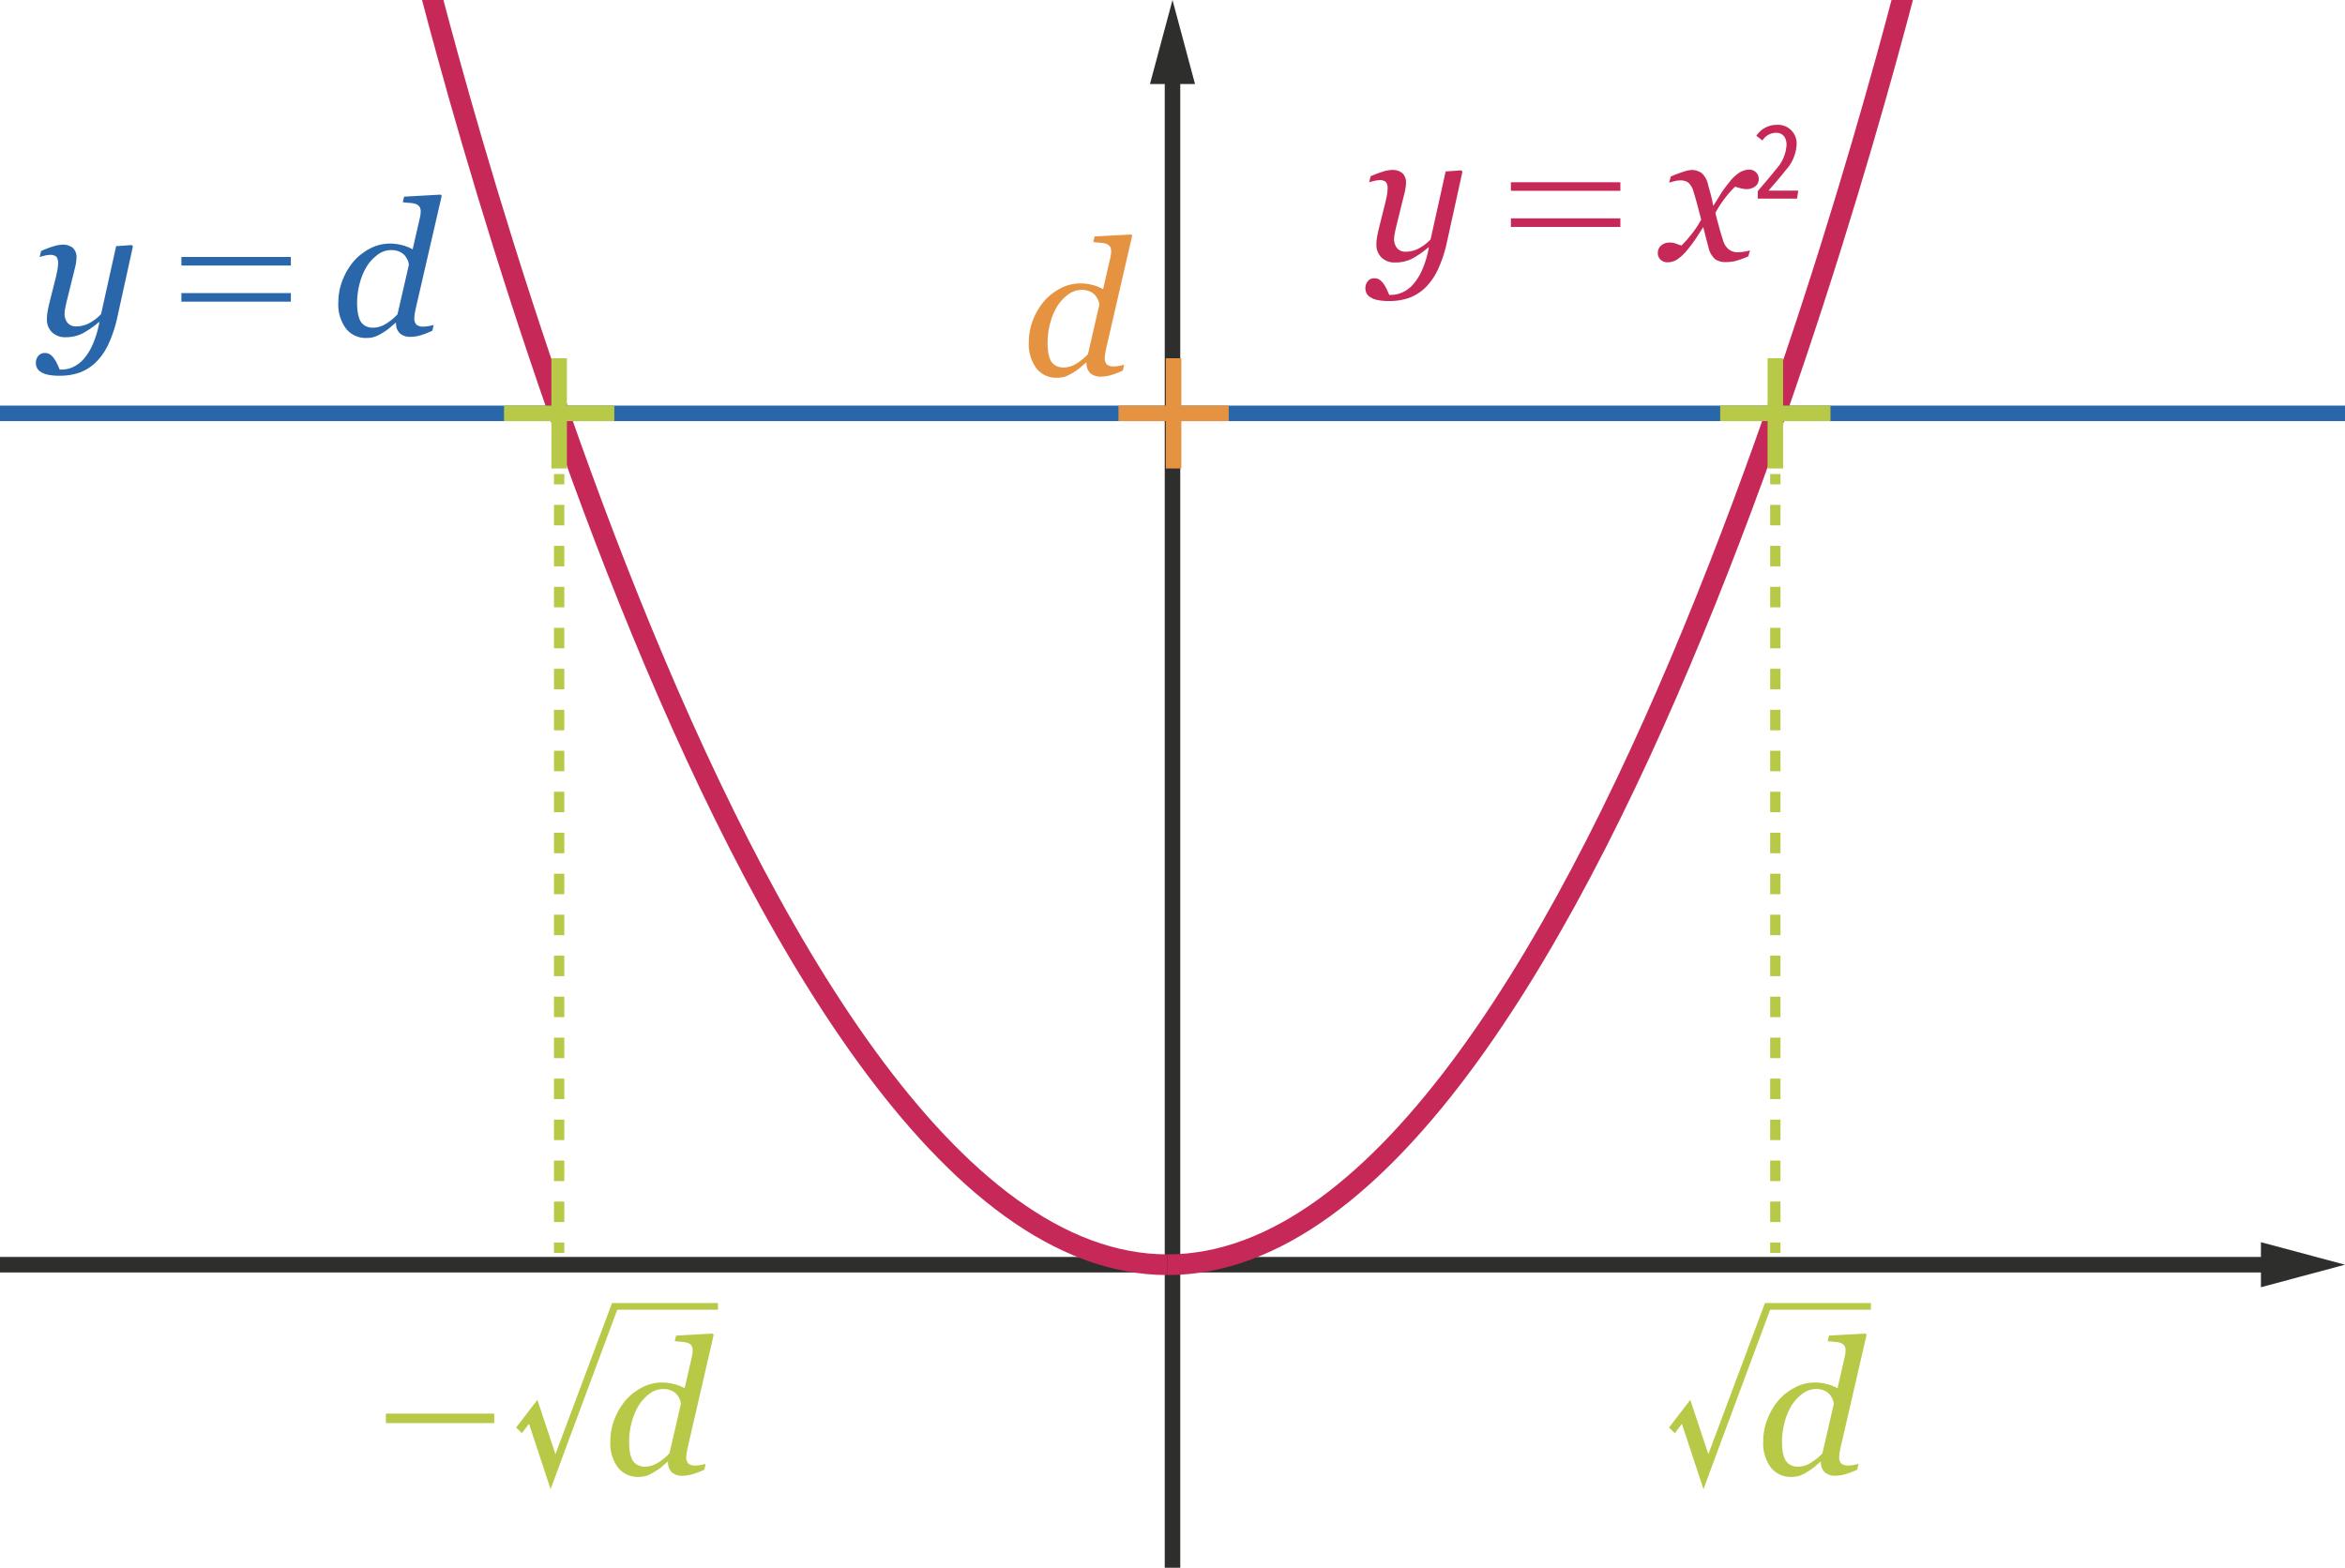 <svg xmlns="http://www.w3.org/2000/svg" viewBox="0 0 113.386 75.82"><g id="bb523ada-ae3e-4c3a-ae11-013bb20ed5b4" data-name="Reperes"><line x1="-14.031" y1="61.164" x2="110.064" y2="61.164" style="fill:none;stroke:#2e2e2d;stroke-miterlimit:10;stroke-width:0.75px"/><polygon points="109.321 62.254 113.386 61.164 109.321 60.075 109.321 62.254" style="fill:#2e2e2d"/><line x1="56.693" y1="106.716" x2="56.693" y2="3.322" style="fill:none;stroke:#2e2e2d;stroke-miterlimit:10;stroke-width:0.75px"/><polygon points="57.782 4.065 56.693 0 55.603 4.065 57.782 4.065" style="fill:#2e2e2d"/></g><g id="ba38b90b-39b0-4d16-848d-a6229d9e446e" data-name="Courbe"><path d="M4.779,15.579a4.453,4.453,0,0,1-.77.536,1.75,1.75,0,0,1-.833.193.901.901,0,0,1-.666-.243.865.865,0,0,1-.243-.639,2.119,2.119,0,0,1,.018-.252c.013-.096.039-.24.081-.432l.343-1.368c.029-.132.054-.248.071-.347a1.539,1.539,0,0,0,.027-.284.49.49,0,0,0-.081-.329.451.451,0,0,0-.324-.085,1.092,1.092,0,0,0-.247.036c-.1.024-.179.045-.239.063L1.988,12.14a4.795,4.795,0,0,1,.604-.229,1.555,1.555,0,0,1,.414-.077.745.745,0,0,1,.521.158.611.611,0,0,1,.172.473,1.794,1.794,0,0,1-.019.216,2.202,2.202,0,0,1-.054.27L3.23,14.553q-.045.189-.076.351a1.347,1.347,0,0,0-.031.243.706.706,0,0,0,.144.468.522.522,0,0,0,.423.171,1.335,1.335,0,0,0,.626-.158,2.237,2.237,0,0,0,.571-.437l.729-3.286.757-.054.054.063-.756,3.439a6.178,6.178,0,0,1-.428,1.292,3.047,3.047,0,0,1-.599.869,2.276,2.276,0,0,1-.793.504,2.83,2.83,0,0,1-.963.153,2.564,2.564,0,0,1-.595-.054,1.005,1.005,0,0,1-.342-.144.478.478,0,0,1-.171-.198.575.575,0,0,1-.045-.225.524.524,0,0,1,.112-.333.392.392,0,0,1,.329-.144.428.428,0,0,1,.278.094.746.746,0,0,1,.181.203,1.724,1.724,0,0,1,.148.266c.045.099.079.179.104.238h.108a1.324,1.324,0,0,0,.53-.121,1.495,1.495,0,0,0,.514-.383,2.725,2.725,0,0,0,.45-.725A4.872,4.872,0,0,0,4.806,15.579Z" style="fill:#2a66aa"/><path d="M8.77,12.842v-.414h5.294v.414Zm0,1.747v-.414h5.294v.414Z" style="fill:#2a66aa"/><path d="M19.124,15.615c-.066.054-.15.126-.253.216a2.029,2.029,0,0,1-.323.234,2.307,2.307,0,0,1-.388.207,1.164,1.164,0,0,1-.432.072,1.211,1.211,0,0,1-1.004-.459,1.959,1.959,0,0,1-.365-1.251A2.955,2.955,0,0,1,16.558,13.562a3.181,3.181,0,0,1,.531-.909,2.697,2.697,0,0,1,.797-.63,2.059,2.059,0,0,1,.968-.243,2.298,2.298,0,0,1,.604.081,2.02,2.02,0,0,1,.495.198l.342-1.495c.018-.078.03-.14.036-.185a1.151,1.151,0,0,0,.009-.148.393.393,0,0,0-.062-.243.412.412,0,0,0-.181-.126,1.236,1.236,0,0,0-.292-.049c-.123-.009-.233-.02-.329-.032l.063-.27L21.312,9.412l.045.063L20.141,14.751c-.023.096-.048.207-.071.333a1.621,1.621,0,0,0-.036.279.442.442,0,0,0,.104.342.543.543,0,0,0,.355.09,1.523,1.523,0,0,0,.238-.027,1.694,1.694,0,0,0,.238-.054l-.062.279a3.767,3.767,0,0,1-.612.234,1.807,1.807,0,0,1-.45.063.748.748,0,0,1-.504-.162.642.642,0,0,1-.189-.513Zm.58-3.047a1.071,1.071,0,0,0-.14-.221.759.759,0,0,0-.261-.18.952.952,0,0,0-.387-.072,1.081,1.081,0,0,0-.64.211,2.133,2.133,0,0,0-.531.562,3.038,3.038,0,0,0-.347.815,3.588,3.588,0,0,0-.13.958,3.052,3.052,0,0,0,.031.473,1.476,1.476,0,0,0,.112.383.615.615,0,0,0,.238.256.787.787,0,0,0,.41.095,1.171,1.171,0,0,0,.526-.144,2.573,2.573,0,0,0,.635-.504l.549-2.386A.672.672,0,0,0,19.705,12.568Z" style="fill:#2a66aa"/><path d="M52.51,17.54c-.066.054-.15.126-.253.216a2.03,2.03,0,0,1-.323.234,2.307,2.307,0,0,1-.388.207,1.164,1.164,0,0,1-.432.072,1.211,1.211,0,0,1-1.004-.459,1.959,1.959,0,0,1-.365-1.251,2.955,2.955,0,0,1,.198-1.071,3.18,3.18,0,0,1,.531-.909,2.697,2.697,0,0,1,.797-.63,2.059,2.059,0,0,1,.968-.243,2.298,2.298,0,0,1,.604.081,2.02,2.02,0,0,1,.495.198l.342-1.495c.018-.078.03-.14.036-.185a1.151,1.151,0,0,0,.009-.148.393.393,0,0,0-.062-.243.412.412,0,0,0-.181-.126,1.236,1.236,0,0,0-.292-.049c-.123-.009-.233-.02-.329-.032l.063-.27,1.773-.099.045.063-1.216,5.276c-.023.096-.048.207-.071.333a1.621,1.621,0,0,0-.036.279.442.442,0,0,0,.104.342.543.543,0,0,0,.355.09,1.523,1.523,0,0,0,.238-.027,1.693,1.693,0,0,0,.238-.054l-.062.279a3.767,3.767,0,0,1-.612.234,1.808,1.808,0,0,1-.45.063.748.748,0,0,1-.504-.162.642.642,0,0,1-.189-.513Zm.58-3.047a1.071,1.071,0,0,0-.14-.221.759.759,0,0,0-.261-.18.953.953,0,0,0-.387-.072,1.081,1.081,0,0,0-.64.211,2.132,2.132,0,0,0-.531.562,3.037,3.037,0,0,0-.347.815,3.588,3.588,0,0,0-.13.958,3.051,3.051,0,0,0,.031.473,1.475,1.475,0,0,0,.112.383.615.615,0,0,0,.238.256.787.787,0,0,0,.41.095,1.17,1.17,0,0,0,.526-.144,2.573,2.573,0,0,0,.635-.504l.549-2.386A.672.672,0,0,0,53.09,14.493Z" style="fill:#e59341"/><path d="M69.064,11.965a4.452,4.452,0,0,1-.77.536,1.75,1.75,0,0,1-.833.193.901.901,0,0,1-.666-.243.865.865,0,0,1-.243-.639,2.121,2.121,0,0,1,.018-.252c.013-.096.039-.24.081-.432l.343-1.368c.029-.132.054-.248.071-.347a1.538,1.538,0,0,0,.027-.284.49.49,0,0,0-.081-.329.451.451,0,0,0-.324-.085,1.092,1.092,0,0,0-.247.036c-.1.024-.179.045-.239.063l.072-.288a4.795,4.795,0,0,1,.604-.229,1.555,1.555,0,0,1,.414-.077.745.745,0,0,1,.521.158.61.61,0,0,1,.172.473,1.794,1.794,0,0,1-.019.216,2.2,2.2,0,0,1-.054.27l-.396,1.603q-.045.189-.076.351a1.347,1.347,0,0,0-.031.243.706.706,0,0,0,.144.468.522.522,0,0,0,.423.171,1.335,1.335,0,0,0,.626-.158,2.237,2.237,0,0,0,.571-.437l.729-3.286.757-.054.054.063-.756,3.439a6.177,6.177,0,0,1-.428,1.292,3.046,3.046,0,0,1-.599.869,2.276,2.276,0,0,1-.793.504,2.83,2.83,0,0,1-.963.153,2.564,2.564,0,0,1-.595-.054,1.005,1.005,0,0,1-.342-.144.478.478,0,0,1-.171-.198.575.575,0,0,1-.045-.225.524.524,0,0,1,.112-.333.392.392,0,0,1,.329-.144.428.428,0,0,1,.278.094.746.746,0,0,1,.181.203,1.724,1.724,0,0,1,.148.266c.045.099.079.179.104.238h.108a1.324,1.324,0,0,0,.53-.121,1.495,1.495,0,0,0,.514-.383,2.725,2.725,0,0,0,.45-.725,4.873,4.873,0,0,0,.315-1.067Z" style="fill:#c62958"/><path d="M73.055,9.228V8.814H78.349v.414Zm0,1.747v-.414H78.349v.414Z" style="fill:#c62958"/><path d="M84.854,9.025a.714.714,0,0,1-.4.122,1.18,1.18,0,0,1-.302-.045c-.111-.03-.196-.054-.257-.072a4.39,4.39,0,0,0-.463.518,5.314,5.314,0,0,0-.491.752c.072.276.135.513.189.711.054.198.114.399.18.603a.906.906,0,0,0,.257.428.681.681,0,0,0,.473.157,2.028,2.028,0,0,0,.288-.027,1.796,1.796,0,0,0,.288-.063l-.081.288a4.38,4.38,0,0,1-.635.229,2.024,2.024,0,0,1-.464.049.855.855,0,0,1-.504-.139,1.052,1.052,0,0,1-.324-.581c-.06-.216-.108-.396-.144-.54l-.108-.432q-.198.306-.333.518a7.034,7.034,0,0,1-.441.59,2.14,2.14,0,0,1-.49.459.859.859,0,0,1-.455.135.491.491,0,0,1-.342-.122.431.431,0,0,1-.135-.337.455.455,0,0,1,.157-.351.622.622,0,0,1,.437-.144.763.763,0,0,1,.274.049c.087.033.179.064.274.095a5.9,5.9,0,0,0,.446-.496,5.001,5.001,0,0,0,.509-.756c-.055-.21-.114-.44-.181-.689-.065-.249-.129-.466-.188-.652a.88.88,0,0,0-.266-.459.662.662,0,0,0-.374-.099,1.115,1.115,0,0,0-.27.036c-.097.024-.187.048-.271.072l.081-.297q.341-.144.612-.229a1.501,1.501,0,0,1,.369-.085.833.833,0,0,1,.504.144,1.024,1.024,0,0,1,.315.567q.135.486.162.594c.018.072.048.216.09.432q.207-.324.342-.549a5.64,5.64,0,0,1,.433-.594,1.881,1.881,0,0,1,.513-.482.928.928,0,0,1,.45-.13.459.459,0,0,1,.324.126.424.424,0,0,1,.135.324A.416.416,0,0,1,84.854,9.025Z" style="fill:#c62958"/><path d="M86.871,6.977A1.978,1.978,0,0,1,86.351,8.221c-.184.236-.462.567-.84.997h1.438l-.058.389H84.992V9.24c.404-.467.703-.824.893-1.066a1.89,1.89,0,0,0,.498-1.17c0-.331-.162-.583-.515-.583a.793.793,0,0,0-.65.373l-.294-.226a1.171,1.171,0,0,1,.981-.53A.9.9,0,0,1,86.871,6.977Z" style="fill:#c62958"/><path d="M18.658,68.825v-.46h5.239v.46Z" style="fill:#b7c947"/><path d="M25.984,67.699l.873,2.629,2.737-7.31h5.122v.323H29.846c-1.071,2.899-2.161,5.789-3.223,8.679l-1.045-3.16-.342.45-.279-.27Z" style="fill:#b7c947"/><path d="M32.276,70.697c-.066.054-.15.126-.253.216a1.999,1.999,0,0,1-.323.234,2.272,2.272,0,0,1-.388.207,1.164,1.164,0,0,1-.432.072,1.212,1.212,0,0,1-1.004-.459,1.961,1.961,0,0,1-.365-1.252,2.957,2.957,0,0,1,.198-1.071,3.194,3.194,0,0,1,.531-.909,2.703,2.703,0,0,1,.797-.63,2.059,2.059,0,0,1,.968-.243,2.299,2.299,0,0,1,.604.081,2,2,0,0,1,.495.198l.342-1.495c.018-.078.03-.14.036-.185a1.145,1.145,0,0,0,.009-.148.395.395,0,0,0-.062-.243.412.412,0,0,0-.181-.126,1.266,1.266,0,0,0-.292-.049c-.123-.01-.233-.02-.329-.032l.063-.27L34.463,64.494l.045.063L33.292,69.833c-.023.096-.048.207-.071.333a1.62,1.62,0,0,0-.036.279.441.441,0,0,0,.104.342.541.541,0,0,0,.355.09,1.571,1.571,0,0,0,.238-.026,1.68,1.68,0,0,0,.238-.055l-.062.279a3.777,3.777,0,0,1-.612.234,1.807,1.807,0,0,1-.45.063.751.751,0,0,1-.504-.162.642.642,0,0,1-.189-.514Zm.58-3.047a1.058,1.058,0,0,0-.14-.221.76.76,0,0,0-.261-.181.953.953,0,0,0-.387-.071,1.084,1.084,0,0,0-.64.211,2.148,2.148,0,0,0-.531.562,3.047,3.047,0,0,0-.347.815,3.585,3.585,0,0,0-.13.958,3.046,3.046,0,0,0,.031.473,1.47,1.47,0,0,0,.112.383.616.616,0,0,0,.238.257.787.787,0,0,0,.41.095,1.165,1.165,0,0,0,.526-.145,2.55,2.55,0,0,0,.635-.504l.549-2.386A.672.672,0,0,0,32.856,67.65Z" style="fill:#b7c947"/><path d="M20.136-3.094s15.325,64.259,36.314,64.259" style="fill:none;stroke:#c62958;stroke-miterlimit:10"/><path d="M92.765-3.094s-15.325,64.259-36.314,64.259" style="fill:none;stroke:#c62958;stroke-miterlimit:10"/><line x1="-3.996" y1="19.991" x2="117.381" y2="19.991" style="fill:none;stroke:#2a66aa;stroke-miterlimit:10;stroke-width:0.75px"/><line x1="27.036" y1="60.593" x2="27.036" y2="60.093" style="fill:none;stroke:#b7c947;stroke-miterlimit:10;stroke-width:0.5px"/><line x1="27.036" y1="59.102" x2="27.036" y2="23.92" style="fill:none;stroke:#b7c947;stroke-miterlimit:10;stroke-width:0.5px;stroke-dasharray:0.991,0.991"/><line x1="27.036" y1="23.425" x2="27.036" y2="22.925" style="fill:none;stroke:#b7c947;stroke-miterlimit:10;stroke-width:0.5px"/><path d="M81.729,67.699l.873,2.629,2.737-7.31h5.122v.323H85.591c-1.071,2.899-2.161,5.789-3.223,8.679l-1.045-3.16-.342.45-.279-.27Z" style="fill:#b7c947"/><path d="M88.021,70.697c-.066.054-.15.126-.253.216a1.999,1.999,0,0,1-.323.234,2.272,2.272,0,0,1-.388.207,1.164,1.164,0,0,1-.432.072,1.212,1.212,0,0,1-1.004-.459,1.961,1.961,0,0,1-.365-1.252,2.957,2.957,0,0,1,.198-1.071,3.194,3.194,0,0,1,.531-.909,2.703,2.703,0,0,1,.797-.63,2.059,2.059,0,0,1,.968-.243,2.298,2.298,0,0,1,.604.081,2,2,0,0,1,.495.198l.342-1.495c.018-.078.03-.14.036-.185a1.145,1.145,0,0,0,.009-.148.395.395,0,0,0-.062-.243.412.412,0,0,0-.181-.126,1.266,1.266,0,0,0-.292-.049c-.123-.01-.233-.02-.329-.032l.063-.27,1.773-.1.045.063-1.216,5.275c-.023.096-.048.207-.071.333a1.62,1.62,0,0,0-.036.279.441.441,0,0,0,.104.342.541.541,0,0,0,.355.09,1.571,1.571,0,0,0,.238-.026,1.68,1.68,0,0,0,.238-.055l-.062.279a3.776,3.776,0,0,1-.612.234,1.807,1.807,0,0,1-.45.063.751.751,0,0,1-.504-.162.642.642,0,0,1-.189-.514Zm.58-3.047a1.059,1.059,0,0,0-.14-.221.76.76,0,0,0-.261-.181.953.953,0,0,0-.387-.071,1.084,1.084,0,0,0-.64.211,2.147,2.147,0,0,0-.531.562,3.047,3.047,0,0,0-.347.815,3.584,3.584,0,0,0-.13.958,3.047,3.047,0,0,0,.031.473A1.47,1.47,0,0,0,86.31,70.58a.616.616,0,0,0,.238.257.787.787,0,0,0,.41.095,1.165,1.165,0,0,0,.526-.145,2.55,2.55,0,0,0,.635-.504l.549-2.386A.672.672,0,0,0,88.601,67.65Z" style="fill:#b7c947"/><line x1="85.841" y1="60.593" x2="85.841" y2="60.093" style="fill:none;stroke:#b7c947;stroke-miterlimit:10;stroke-width:0.5px"/><line x1="85.841" y1="59.102" x2="85.841" y2="23.92" style="fill:none;stroke:#b7c947;stroke-miterlimit:10;stroke-width:0.5px;stroke-dasharray:0.991,0.991"/><line x1="85.841" y1="23.425" x2="85.841" y2="22.925" style="fill:none;stroke:#b7c947;stroke-miterlimit:10;stroke-width:0.5px"/><line x1="85.841" y1="17.325" x2="85.841" y2="22.658" style="fill:none;stroke:#b7c947;stroke-miterlimit:10;stroke-width:0.75px"/><line x1="88.508" y1="19.991" x2="83.174" y2="19.991" style="fill:none;stroke:#b7c947;stroke-miterlimit:10;stroke-width:0.75px"/><line x1="27.036" y1="17.325" x2="27.036" y2="22.658" style="fill:none;stroke:#b7c947;stroke-miterlimit:10;stroke-width:0.75px"/><line x1="29.703" y1="19.991" x2="24.37" y2="19.991" style="fill:none;stroke:#b7c947;stroke-miterlimit:10;stroke-width:0.75px"/><line x1="56.745" y1="17.325" x2="56.745" y2="22.658" style="fill:none;stroke:#e59341;stroke-miterlimit:10;stroke-width:0.75px"/><line x1="59.412" y1="19.991" x2="54.079" y2="19.991" style="fill:none;stroke:#e59341;stroke-miterlimit:10;stroke-width:0.75px"/></g></svg>